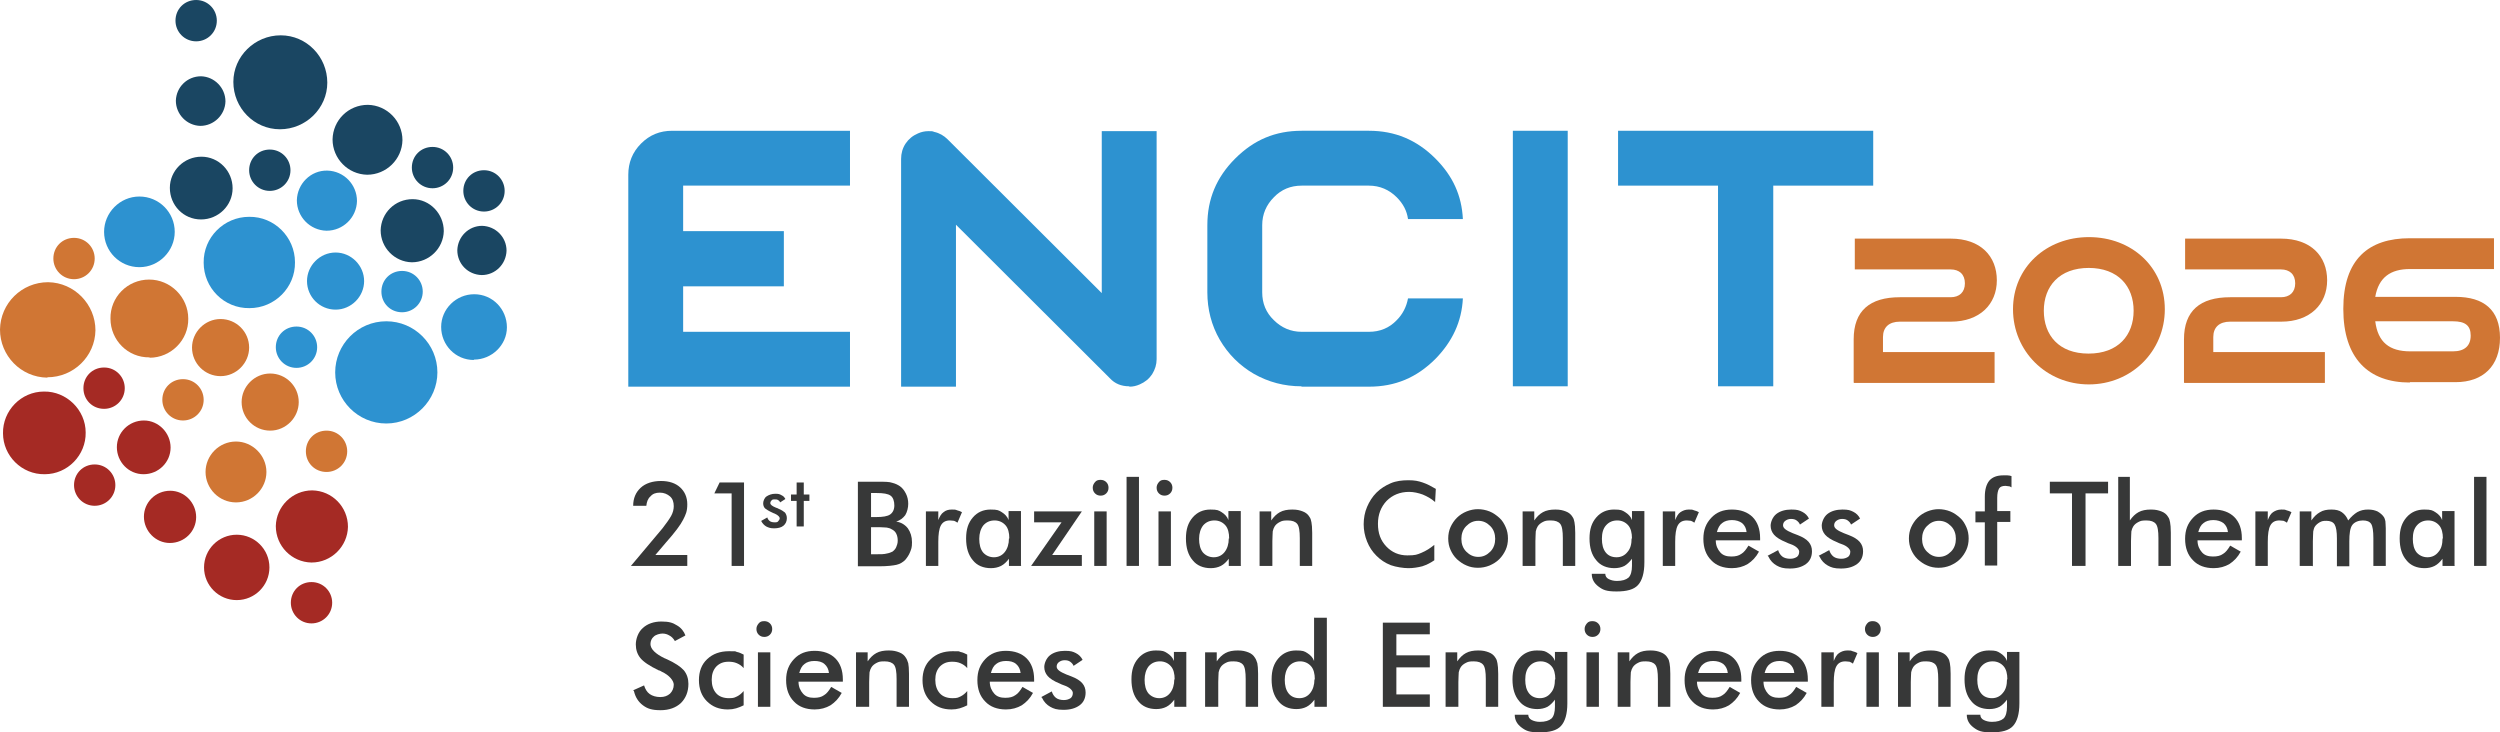 <?xml version="1.0" encoding="UTF-8" standalone="no"?>
<svg
   id="Camada_1"
   version="1.1"
   viewBox="0 0 665.3 194.9"
   sodipodi:docname="versão principal (1).svg"
   width="665.3"
   height="194.9"
   inkscape:version="1.2 (dc2aedaf03, 2022-05-15)"
   xmlns:inkscape="http://www.inkscape.org/namespaces/inkscape"
   xmlns:sodipodi="http://sodipodi.sourceforge.net/DTD/sodipodi-0.dtd"
   xmlns="http://www.w3.org/2000/svg"
   xmlns:svg="http://www.w3.org/2000/svg">
  <sodipodi:namedview
     id="namedview525"
     pagecolor="#ffffff"
     bordercolor="#000000"
     borderopacity="0.25"
     inkscape:showpageshadow="2"
     inkscape:pageopacity="0.0"
     inkscape:pagecheckerboard="0"
     inkscape:deskcolor="#d1d1d1"
     showgrid="false"
     inkscape:zoom="1.3925752"
     inkscape:cx="341.81278"
     inkscape:cy="-12.207599"
     inkscape:window-width="1920"
     inkscape:window-height="1009"
     inkscape:window-x="1912"
     inkscape:window-y="-8"
     inkscape:window-maximized="1"
     inkscape:current-layer="Camada_1" />
  <!-- Generator: Adobe Illustrator 29.3.1, SVG Export Plug-In . SVG Version: 2.1.0 Build 151)  -->
  <defs
     id="defs328">
    <style
       id="style326">
      .st0 {
        fill: #373838;
      }

      .st1 {
        fill: #d07634;
      }

      .st2 {
        fill: #2d92d0;
      }

      .st3 {
        fill: #a52a24;
      }

      .st4 {
        fill: #1a4662;
      }
    </style>
  </defs>
  <path
     class="st2"
     d="M 167.2,102.8 V 46.5 c 0,-3.2 1.1,-6 3.4,-8.3 2.3,-2.3 5,-3.4 8.3,-3.4 h 47.3 v 14.6 h -44.4 v 12.1 h 26.8 v 14.7 h -26.8 v 12.1 h 44.4 v 14.6 h -59 z"
     id="path330" />
  <path
     class="st2"
     d="m 300.5,102.8 c -2.1,0 -3.8,-0.7 -5.1,-2.1 l -41,-40.9 v 43.1 H 239.8 V 42.3 c 0,-1.5 0.4,-2.9 1.2,-4.1 0.8,-1.2 1.9,-2.1 3.3,-2.7 0.9,-0.4 1.8,-0.6 2.8,-0.6 1,0 1,0 1.5,0.2 1.4,0.3 2.6,1 3.6,2 l 41,40.9 V 34.9 h 14.6 v 60.7 c 0,1.4 -0.4,2.7 -1.2,4 -0.8,1.2 -1.9,2.1 -3.3,2.7 -0.9,0.4 -1.8,0.6 -2.7,0.6 z"
     id="path332" />
  <path
     class="st2"
     d="m 346.3,102.8 c -4.5,0 -8.7,-1.1 -12.6,-3.3 -3.8,-2.2 -6.9,-5.3 -9.1,-9.1 -2.2,-3.8 -3.3,-8.1 -3.3,-12.6 V 59.9 c 0,-6.9 2.4,-12.7 7.4,-17.7 5,-5 10.7,-7.4 17.7,-7.4 h 17.9 c 6.9,0 12.7,2.4 17.7,7.4 4.6,4.6 7,9.8 7.3,16.1 h -14.6 c -0.3,-2.2 -1.3,-4.1 -3,-5.8 -2,-2 -4.5,-3.1 -7.4,-3.1 h -17.9 c -2.9,0 -5.4,1 -7.4,3.1 -2,2 -3.1,4.5 -3.1,7.4 v 17.9 c 0,2.9 1,5.4 3.1,7.4 2,2 4.5,3.1 7.4,3.1 h 17.9 c 2.9,0 5.4,-1 7.4,-3.1 1.6,-1.6 2.6,-3.6 3,-5.8 h 14.6 c -0.3,6.2 -2.8,11.5 -7.3,16.1 -5,5 -10.7,7.4 -17.7,7.4 h -17.9 z"
     id="path334" />
  <rect
     class="st2"
     x="402.6"
     y="34.8"
     width="14.6"
     height="68"
     id="rect336" />
  <polygon
     class="st2"
     points="509.4,244.9 509.4,230.3 577.3,230.3 577.3,244.9 550.7,244.9 550.7,298.3 536,298.3 536,244.9 "
     id="polygon338"
     transform="translate(-78.8,-195.5)" />
  <g
     id="g348"
     transform="translate(-78.8,-195.5)">
    <path
       class="st1"
       d="m 572.1,297.3 v -11.5 c 0,-7.6 4.3,-11.2 12.3,-11.2 h 13.5 c 2.3,0 3.8,-1.3 3.8,-3.7 0,-2.4 -1.5,-3.7 -3.8,-3.7 H 572.4 V 259 h 25.5 c 8,0 12.3,4.7 12.3,11.1 0,6.4 -4.6,11 -12.2,11 h -13.6 c -2.9,0 -4.5,1.5 -4.5,4.1 v 4 h 29.7 v 8.2 h -37.4 z"
       id="path340" />
    <path
       class="st1"
       d="m 634.7,297.8 c -11.4,0 -20.2,-8.9 -20.2,-20 0,-11.1 8.8,-19.2 20.2,-19.2 11.4,0 20.2,8 20.2,19.2 0,11.2 -8.9,20 -20.2,20 z m 0,-31 c -7.9,0 -12,4.9 -12,11.4 0,6.5 4,11.4 11.9,11.4 7.9,0 12,-4.9 12,-11.4 0,-6.5 -4.1,-11.4 -12,-11.4 z"
       id="path342" />
    <path
       class="st1"
       d="m 660,297.3 v -11.5 c 0,-7.6 4.3,-11.2 12.3,-11.2 h 13.5 c 2.3,0 3.8,-1.3 3.8,-3.7 0,-2.4 -1.5,-3.7 -3.8,-3.7 H 660.3 V 259 h 25.5 c 8,0 12.3,4.7 12.3,11.1 0,6.4 -4.6,11 -12.2,11 h -13.6 c -2.9,0 -4.5,1.5 -4.5,4.1 v 4 h 29.7 v 8.2 h -37.4 z"
       id="path344" />
    <path
       class="st1"
       d="m 720.1,297.3 c -11,0 -17.7,-6.4 -17.7,-19.6 0,-13.2 6.7,-18.8 17.7,-18.8 h 22.4 v 8.2 h -22.4 c -5.1,0 -8.3,2.2 -9.2,7.4 h 21.4 c 7.4,0 11.8,3.4 11.8,10.9 0,7.5 -4.5,11.8 -11.8,11.8 H 720.1 Z M 710.9,281 c 0.7,5.6 3.8,8 9.3,8 h 11.4 c 3.1,0 4.7,-1.5 4.7,-4.2 0,-2.7 -1.5,-3.8 -4.7,-3.8 z"
       id="path346" />
  </g>
  <g
     id="g454"
     transform="translate(-78.8,-195.5)">
    <path
       class="st0"
       d="m 261.7,343.2 v 2.9 h -15 l 8.4,-10 c 1,-1.3 1.8,-2.4 2.3,-3.3 0.5,-0.9 0.7,-1.8 0.7,-2.6 0,-1.1 -0.3,-2 -1,-2.6 -0.7,-0.6 -1.6,-1 -2.7,-1 -1.1,0 -1.9,0.3 -2.5,1 -0.7,0.6 -1,1.5 -1.1,2.5 h -3.5 c 0,-2 0.7,-3.6 2,-4.8 1.3,-1.2 3.2,-1.8 5.4,-1.8 2.2,0 3.9,0.6 5.1,1.7 1.2,1.1 1.9,2.6 1.9,4.5 0,1.9 -0.4,2.7 -1.1,4.1 -0.7,1.4 -2.2,3.4 -4.6,6.1 l -2.8,3.3 z"
       id="path350" />
    <path
       class="st0"
       d="m 273.5,346.1 v -19.3 h -4.6 l 1.4,-2.9 h 6.5 v 22.2 z"
       id="path352" />
    <path
       class="st0"
       d="m 281.4,334.1 1.6,-0.9 c 0.1,0.4 0.3,0.7 0.7,1 0.3,0.2 0.7,0.3 1.2,0.3 0.5,0 0.8,0 1,-0.3 0.2,-0.2 0.4,-0.5 0.4,-0.8 0,-0.3 -0.4,-0.8 -1.3,-1.2 -0.3,-0.1 -0.5,-0.2 -0.7,-0.3 -0.9,-0.4 -1.5,-0.8 -1.9,-1.1 -0.4,-0.4 -0.5,-0.9 -0.5,-1.4 0,-0.5 0.3,-1.4 0.9,-1.8 0.6,-0.4 1.4,-0.7 2.3,-0.7 0.9,0 1.2,0.1 1.7,0.4 0.5,0.2 0.8,0.6 1,1 l -1.4,0.9 c -0.1,-0.3 -0.3,-0.5 -0.5,-0.6 -0.3,-0.2 -0.5,-0.2 -0.9,-0.2 -0.4,0 -0.7,0 -0.9,0.3 -0.2,0.2 -0.3,0.4 -0.3,0.7 0,0.4 0.5,0.8 1.5,1.2 0.3,0.1 0.6,0.2 0.7,0.3 0.8,0.3 1.3,0.7 1.7,1 0.3,0.4 0.5,0.9 0.5,1.5 0,0.8 -0.3,1.5 -0.9,2 -0.6,0.5 -1.5,0.7 -2.5,0.7 -1,0 -1.5,-0.2 -2.1,-0.5 -0.5,-0.3 -1,-0.8 -1.3,-1.4 z"
       id="path354" />
    <path
       class="st0"
       d="m 290.8,335.6 v -6.8 h -1.5 v -1.7 h 1.5 v -3.2 h 1.9 v 3.2 h 1.5 v 1.7 h -1.5 v 6.8 z"
       id="path356" />
    <path
       class="st0"
       d="m 307.1,346.1 v -22.4 h 5.6 c 1.6,0 2.8,0 3.6,0.3 0.8,0.2 1.4,0.5 2,0.9 0.7,0.5 1.2,1.2 1.6,2 0.4,0.8 0.6,1.7 0.6,2.7 0,1 -0.3,2.2 -0.8,3 -0.6,0.8 -1.4,1.4 -2.4,1.7 1.3,0.2 2.3,0.8 3.1,1.8 0.7,1 1.1,2.2 1.1,3.7 0,1.5 -0.2,1.8 -0.5,2.6 -0.3,0.8 -0.8,1.5 -1.3,2.1 -0.6,0.6 -1.4,1.1 -2.3,1.3 -0.9,0.2 -2.4,0.4 -4.6,0.4 h -5.7 z m 3.5,-13 h 1.4 c 1.7,0 3,-0.2 3.7,-0.7 0.7,-0.5 1.1,-1.3 1.1,-2.4 0,-1.1 -0.3,-2.1 -1,-2.6 -0.7,-0.5 -1.9,-0.7 -3.8,-0.7 h -1.4 z m 0,9.9 h 1.3 c 1.3,0 2.2,0 2.9,-0.2 0.6,-0.1 1.1,-0.3 1.5,-0.5 0.4,-0.3 0.8,-0.7 1,-1.2 0.2,-0.5 0.4,-1 0.4,-1.7 0,-0.7 -0.1,-1.3 -0.4,-1.9 -0.3,-0.6 -0.7,-0.9 -1.3,-1.2 -0.3,-0.2 -0.7,-0.3 -1.2,-0.4 -0.4,0 -1,-0.1 -1.8,-0.1 h -2.4 v 7.1 z"
       id="path358" />
    <path
       class="st0"
       d="m 328.5,333.9 c 0.4,-1 0.8,-1.7 1.4,-2.1 0.6,-0.5 1.3,-0.7 2.2,-0.7 0.9,0 0.9,0 1.4,0.2 0.5,0.1 0.9,0.3 1.3,0.5 l -1.2,2.8 c -0.3,-0.2 -0.6,-0.4 -0.9,-0.5 -0.3,0 -0.7,-0.1 -1.1,-0.1 -1.1,0 -1.9,0.4 -2.4,1.3 -0.5,0.9 -0.7,2.4 -0.7,4.4 v 6.4 h -3.3 v -14.5 h 3.3 z"
       id="path360" />
    <path
       class="st0"
       d="m 350.6,346.1 h -3.3 v -1.9 c -0.6,0.8 -1.3,1.5 -2.1,1.9 -0.8,0.4 -1.7,0.6 -2.7,0.6 -2,0 -3.7,-0.7 -4.8,-2.1 -1.2,-1.4 -1.8,-3.3 -1.8,-5.8 0,-2.5 0.6,-4.2 1.8,-5.6 1.2,-1.4 2.8,-2.1 4.7,-2.1 1.9,0 2.2,0.2 3,0.7 0.8,0.5 1.5,1.2 1.8,2.1 v -2.4 h 3.3 V 346 Z m -3.2,-7.3 c 0,-1.5 -0.3,-2.7 -1,-3.5 -0.7,-0.8 -1.7,-1.3 -2.9,-1.3 -1.2,0 -2.2,0.4 -3,1.3 -0.7,0.9 -1.1,2.1 -1.1,3.6 0,1.5 0.3,2.7 1,3.6 0.7,0.8 1.7,1.3 2.9,1.3 1.2,0 2.2,-0.5 2.9,-1.4 0.7,-0.9 1.1,-2.1 1.1,-3.6 z"
       id="path362" />
    <path
       class="st0"
       d="m 366.7,346.1 h -13.5 l 8.1,-11.6 H 354 v -2.9 h 12.7 l -7.9,11.6 h 7.9 z"
       id="path364" />
    <path
       class="st0"
       d="m 369.6,325.3 c 0,-0.6 0.2,-1 0.6,-1.5 0.4,-0.5 0.9,-0.6 1.5,-0.6 0.6,0 1.1,0.2 1.5,0.6 0.4,0.4 0.6,0.9 0.6,1.5 0,0.6 -0.2,1.1 -0.6,1.5 -0.4,0.4 -0.9,0.6 -1.5,0.6 -0.6,0 -1.1,-0.2 -1.5,-0.6 -0.4,-0.4 -0.6,-0.9 -0.6,-1.5 z m 0.4,20.8 v -14.5 h 3.3 v 14.5 z"
       id="path366" />
    <path
       class="st0"
       d="m 378.6,346.1 v -23.7 h 3.3 v 23.7 z"
       id="path368" />
    <path
       class="st0"
       d="m 386.6,325.3 c 0,-0.6 0.2,-1 0.6,-1.5 0.4,-0.5 0.9,-0.6 1.5,-0.6 0.6,0 1.1,0.2 1.5,0.6 0.4,0.4 0.6,0.9 0.6,1.5 0,0.6 -0.2,1.1 -0.6,1.5 -0.4,0.4 -0.9,0.6 -1.5,0.6 -0.6,0 -1.1,-0.2 -1.5,-0.6 -0.4,-0.4 -0.6,-0.9 -0.6,-1.5 z m 0.5,20.8 v -14.5 h 3.3 v 14.5 z"
       id="path370" />
    <path
       class="st0"
       d="m 409.1,346.1 h -3.3 v -1.9 c -0.6,0.8 -1.3,1.5 -2.1,1.9 -0.8,0.4 -1.7,0.6 -2.7,0.6 -2,0 -3.7,-0.7 -4.8,-2.1 -1.2,-1.4 -1.8,-3.3 -1.8,-5.8 0,-2.5 0.6,-4.2 1.8,-5.6 1.2,-1.4 2.8,-2.1 4.7,-2.1 1.9,0 2.2,0.2 3,0.7 0.8,0.5 1.5,1.2 1.8,2.1 v -2.4 H 409 V 346 Z m -3.2,-7.3 c 0,-1.5 -0.3,-2.7 -1,-3.5 -0.7,-0.8 -1.7,-1.3 -2.9,-1.3 -1.2,0 -2.2,0.4 -3,1.3 -0.7,0.9 -1.1,2.1 -1.1,3.6 0,1.5 0.3,2.7 1,3.6 0.7,0.8 1.7,1.3 2.9,1.3 1.2,0 2.2,-0.5 2.9,-1.4 0.7,-0.9 1.1,-2.1 1.1,-3.6 z"
       id="path372" />
    <path
       class="st0"
       d="m 414,346.1 v -14.5 h 3.1 v 2.4 c 0.7,-1 1.4,-1.7 2.3,-2.2 0.9,-0.5 2,-0.7 3.3,-0.7 1.3,0 2,0.2 2.8,0.5 0.8,0.3 1.4,0.8 1.8,1.5 0.3,0.4 0.4,0.9 0.5,1.4 0.1,0.5 0.2,1.5 0.2,2.8 v 8.8 h -3.3 v -7.4 c 0,-1.9 -0.2,-3.2 -0.7,-3.8 -0.5,-0.6 -1.3,-0.9 -2.5,-0.9 -1.2,0 -1.5,0.1 -2.1,0.4 -0.6,0.3 -1.1,0.7 -1.4,1.2 -0.2,0.3 -0.4,0.8 -0.5,1.3 0,0.5 -0.1,1.4 -0.1,2.6 v 6.6 h -3.3 z"
       id="path374" />
    <path
       class="st0"
       d="m 460.7,329.1 c -1,-0.9 -2.1,-1.5 -3.3,-2 -1.1,-0.4 -2.4,-0.7 -3.6,-0.7 -2.4,0 -4.4,0.8 -6,2.4 -1.5,1.6 -2.3,3.6 -2.3,6.1 0,2.5 0.7,4.4 2.2,6 1.5,1.6 3.4,2.4 5.6,2.4 2.2,0 2.6,-0.2 3.8,-0.7 1.2,-0.5 2.3,-1.2 3.4,-2.1 v 4.1 c -1,0.7 -2,1.2 -3.2,1.6 -1.2,0.3 -2.4,0.5 -3.7,0.5 -1.3,0 -3.3,-0.3 -4.7,-0.8 -1.5,-0.6 -2.7,-1.4 -3.8,-2.5 -1.1,-1.1 -1.9,-2.3 -2.5,-3.8 -0.6,-1.5 -0.9,-3 -0.9,-4.6 0,-1.6 0.3,-3.2 0.9,-4.6 0.6,-1.4 1.4,-2.7 2.5,-3.8 1.1,-1.1 2.4,-1.9 3.8,-2.5 1.4,-0.6 3,-0.8 4.7,-0.8 1.7,0 2.6,0.2 3.8,0.6 1.2,0.4 2.3,1 3.5,1.7 l -0.2,3.7 z"
       id="path376" />
    <path
       class="st0"
       d="m 464.2,338.8 c 0,-1.1 0.2,-2.1 0.6,-3 0.4,-0.9 1,-1.8 1.7,-2.5 0.7,-0.7 1.6,-1.3 2.6,-1.7 1,-0.4 2,-0.6 3,-0.6 1,0 2.1,0.2 3.1,0.6 1,0.4 1.8,1 2.6,1.7 0.8,0.7 1.3,1.6 1.7,2.5 0.4,0.9 0.6,1.9 0.6,3 0,1.1 -0.2,2.1 -0.6,3 -0.4,0.9 -1,1.8 -1.7,2.5 -0.8,0.8 -1.7,1.3 -2.6,1.7 -1,0.4 -2,0.6 -3.1,0.6 -1.1,0 -2.1,-0.2 -3,-0.6 -1,-0.4 -1.8,-1 -2.6,-1.7 -0.8,-0.8 -1.3,-1.6 -1.7,-2.5 -0.4,-0.9 -0.6,-1.9 -0.6,-3 z m 12.5,0.1 c 0,-1.3 -0.4,-2.5 -1.3,-3.4 -0.9,-0.9 -1.9,-1.4 -3.2,-1.4 -1.3,0 -2.3,0.5 -3.2,1.4 -0.9,0.9 -1.3,2.1 -1.3,3.4 0,1.3 0.4,2.5 1.3,3.4 0.9,0.9 1.9,1.4 3.2,1.4 1.3,0 2.3,-0.5 3.2,-1.4 0.9,-0.9 1.3,-2.1 1.3,-3.4 z"
       id="path378" />
    <path
       class="st0"
       d="m 484,346.1 v -14.5 h 3.1 v 2.4 c 0.7,-1 1.4,-1.7 2.3,-2.2 0.9,-0.5 2,-0.7 3.3,-0.7 1.3,0 2,0.2 2.8,0.5 0.8,0.3 1.4,0.8 1.8,1.5 0.3,0.4 0.4,0.9 0.5,1.4 0.1,0.5 0.2,1.5 0.2,2.8 v 8.8 h -3.3 v -7.4 c 0,-1.9 -0.2,-3.2 -0.7,-3.8 -0.5,-0.6 -1.3,-0.9 -2.5,-0.9 -1.2,0 -1.5,0.1 -2.1,0.4 -0.6,0.3 -1.1,0.7 -1.4,1.2 -0.2,0.3 -0.4,0.8 -0.5,1.3 0,0.5 -0.1,1.4 -0.1,2.6 v 6.6 h -3.3 z"
       id="path380" />
    <path
       class="st0"
       d="m 516.4,345.2 c 0,2.8 -0.6,4.8 -1.7,6 -1.1,1.2 -3,1.7 -5.7,1.7 -2.7,0 -3.6,-0.4 -4.8,-1.3 -1.2,-0.9 -1.8,-2 -1.8,-3.4 h 3.6 c 0,0.6 0.3,1.1 0.9,1.4 0.6,0.3 1.3,0.5 2.2,0.5 1.4,0 2.4,-0.3 3.1,-0.9 0.6,-0.6 0.9,-1.7 0.9,-3.1 v -1.9 c -0.6,0.8 -1.3,1.5 -2,1.9 -0.8,0.4 -1.7,0.6 -2.7,0.6 -2,0 -3.7,-0.7 -4.8,-2.1 -1.2,-1.4 -1.8,-3.3 -1.8,-5.8 0,-2.5 0.6,-4.2 1.8,-5.6 1.2,-1.4 2.8,-2.1 4.7,-2.1 1.9,0 2.2,0.2 3,0.7 0.8,0.5 1.5,1.2 1.8,2.1 v -2.4 h 3.3 v 13.6 z m -3.3,-6.4 c 0,-1.5 -0.3,-2.7 -1,-3.5 -0.7,-0.8 -1.7,-1.3 -2.9,-1.3 -1.2,0 -2.2,0.4 -3,1.3 -0.8,0.9 -1.1,2.1 -1.1,3.6 0,1.5 0.3,2.7 1,3.6 0.7,0.9 1.7,1.3 2.9,1.3 1.2,0 2.2,-0.5 2.9,-1.4 0.8,-0.9 1.1,-2.1 1.1,-3.6 z"
       id="path382" />
    <path
       class="st0"
       d="m 524.6,333.9 c 0.4,-1 0.8,-1.7 1.4,-2.1 0.6,-0.4 1.3,-0.7 2.2,-0.7 0.9,0 0.9,0 1.4,0.2 0.5,0.1 0.9,0.3 1.3,0.5 l -1.2,2.8 c -0.3,-0.2 -0.6,-0.4 -0.9,-0.5 -0.3,0 -0.7,-0.1 -1.1,-0.1 -1.1,0 -1.9,0.4 -2.4,1.3 -0.5,0.9 -0.7,2.4 -0.7,4.4 v 6.4 h -3.3 v -14.5 h 3.3 z"
       id="path384" />
    <path
       class="st0"
       d="m 547,339.3 h -11.6 c 0,1.4 0.5,2.4 1.2,3.2 0.7,0.8 1.7,1.1 2.9,1.1 1.2,0 2,-0.2 2.7,-0.7 0.7,-0.4 1.3,-1.2 1.9,-2.2 l 2.8,1.6 c -0.8,1.5 -1.8,2.5 -3,3.3 -1.2,0.7 -2.6,1.1 -4.2,1.1 -2.3,0 -4.2,-0.7 -5.5,-2.1 -1.4,-1.4 -2.1,-3.3 -2.1,-5.7 0,-2.4 0.7,-4.1 2.1,-5.6 1.4,-1.5 3.2,-2.2 5.5,-2.2 2.3,0 4.2,0.7 5.5,2 1.3,1.3 2,3.2 2,5.6 v 0.6 z m -3.4,-2.2 c -0.1,-1 -0.5,-1.8 -1.2,-2.4 -0.7,-0.5 -1.6,-0.8 -2.7,-0.8 -1.1,0 -2,0.3 -2.6,0.8 -0.7,0.5 -1.1,1.3 -1.4,2.4 z"
       id="path386" />
    <path
       class="st0"
       d="m 549.2,343.4 2.8,-1.5 c 0.2,0.7 0.6,1.3 1.1,1.7 0.5,0.4 1.3,0.6 2.1,0.6 0.8,0 1.3,-0.2 1.8,-0.5 0.4,-0.3 0.6,-0.8 0.6,-1.4 0,-0.6 -0.8,-1.5 -2.3,-2 -0.5,-0.2 -0.9,-0.3 -1.2,-0.5 -1.5,-0.6 -2.6,-1.3 -3.2,-2 -0.6,-0.7 -0.9,-1.5 -0.9,-2.4 0,-0.9 0.5,-2.3 1.5,-3.1 1,-0.8 2.4,-1.2 4,-1.2 1.6,0 2.1,0.2 2.9,0.6 0.8,0.4 1.4,1 1.8,1.8 l -2.4,1.6 c -0.2,-0.5 -0.5,-0.8 -0.9,-1.1 -0.4,-0.3 -0.9,-0.4 -1.5,-0.4 -0.6,0 -1.1,0.2 -1.5,0.5 -0.4,0.3 -0.6,0.7 -0.6,1.2 0,0.8 0.9,1.4 2.6,2.1 0.5,0.2 1,0.4 1.3,0.5 1.3,0.5 2.3,1.1 2.9,1.8 0.6,0.7 0.9,1.5 0.9,2.5 0,1.4 -0.5,2.6 -1.6,3.4 -1.1,0.8 -2.5,1.2 -4.3,1.2 -1.8,0 -2.6,-0.3 -3.5,-0.8 -0.9,-0.5 -1.7,-1.3 -2.2,-2.4 z"
       id="path388" />
    <path
       class="st0"
       d="m 562.8,343.4 2.8,-1.5 c 0.2,0.7 0.6,1.3 1.1,1.7 0.5,0.4 1.3,0.6 2.1,0.6 0.8,0 1.3,-0.2 1.8,-0.5 0.4,-0.3 0.6,-0.8 0.6,-1.4 0,-0.6 -0.8,-1.5 -2.3,-2 -0.5,-0.2 -0.9,-0.3 -1.2,-0.5 -1.5,-0.6 -2.6,-1.3 -3.2,-2 -0.6,-0.7 -0.9,-1.5 -0.9,-2.4 0,-0.9 0.5,-2.3 1.5,-3.1 1,-0.8 2.4,-1.2 4,-1.2 1.6,0 2.1,0.2 2.9,0.6 0.8,0.4 1.4,1 1.8,1.8 l -2.4,1.6 c -0.2,-0.5 -0.5,-0.8 -0.9,-1.1 -0.4,-0.3 -0.9,-0.4 -1.5,-0.4 -0.6,0 -1.1,0.2 -1.5,0.5 -0.4,0.3 -0.6,0.7 -0.6,1.2 0,0.8 0.9,1.4 2.6,2.1 0.5,0.2 1,0.4 1.3,0.5 1.3,0.5 2.3,1.1 2.9,1.8 0.6,0.7 0.9,1.5 0.9,2.5 0,1.4 -0.5,2.6 -1.6,3.4 -1.1,0.8 -2.5,1.2 -4.3,1.2 -1.8,0 -2.6,-0.3 -3.5,-0.8 -0.9,-0.5 -1.7,-1.3 -2.2,-2.4 z"
       id="path390" />
    <path
       class="st0"
       d="m 586.8,338.8 c 0,-1.1 0.2,-2.1 0.6,-3 0.4,-0.9 1,-1.8 1.7,-2.5 0.7,-0.7 1.6,-1.3 2.6,-1.7 1,-0.4 2,-0.6 3,-0.6 1,0 2.1,0.2 3.1,0.6 1,0.4 1.8,1 2.6,1.7 0.8,0.7 1.3,1.6 1.7,2.5 0.4,0.9 0.6,1.9 0.6,3 0,1.1 -0.2,2.1 -0.6,3 -0.4,0.9 -1,1.8 -1.7,2.5 -0.8,0.8 -1.7,1.3 -2.6,1.7 -1,0.4 -2,0.6 -3.1,0.6 -1.1,0 -2.1,-0.2 -3,-0.6 -1,-0.4 -1.8,-1 -2.6,-1.7 -0.8,-0.8 -1.3,-1.6 -1.7,-2.5 -0.4,-0.9 -0.6,-1.9 -0.6,-3 z m 12.5,0.1 c 0,-1.3 -0.4,-2.5 -1.3,-3.4 -0.9,-0.9 -1.9,-1.4 -3.2,-1.4 -1.3,0 -2.3,0.5 -3.2,1.4 -0.9,0.9 -1.3,2.1 -1.3,3.4 0,1.3 0.4,2.5 1.3,3.4 0.9,0.9 1.9,1.4 3.2,1.4 1.3,0 2.3,-0.5 3.2,-1.4 0.9,-0.9 1.3,-2.1 1.3,-3.4 z"
       id="path392" />
    <path
       class="st0"
       d="m 607,346.1 v -11.6 h -2.5 v -2.9 h 2.5 v -3.9 c 0,-1.9 0.4,-3.3 1.2,-4.3 0.8,-0.9 2,-1.4 3.7,-1.4 1.7,0 0.7,0 1.1,0 0.4,0 0.8,0.1 1.1,0.2 v 3 c -0.3,-0.2 -0.5,-0.3 -0.8,-0.3 -0.3,0 -0.5,-0.1 -0.8,-0.1 -0.8,0 -1.4,0.2 -1.7,0.7 -0.3,0.5 -0.5,1.3 -0.5,2.5 v 3.5 h 3.5 v 2.9 h -3.5 V 346 H 607 Z"
       id="path394" />
    <path
       class="st0"
       d="m 633.8,326.8 v 19.3 h -3.6 v -19.3 h -5.9 v -3.1 h 15.5 v 3.1 h -5.9 z"
       id="path396" />
    <path
       class="st0"
       d="m 642.5,346.1 v -23.7 h 3.1 V 334 c 0.7,-1 1.4,-1.7 2.3,-2.2 0.9,-0.5 2,-0.7 3.3,-0.7 1.3,0 2,0.2 2.8,0.5 0.8,0.3 1.4,0.8 1.8,1.5 0.3,0.4 0.4,0.9 0.5,1.4 0.1,0.5 0.2,1.5 0.2,2.8 v 8.8 h -3.3 v -7.4 c 0,-1.9 -0.2,-3.2 -0.7,-3.8 -0.5,-0.6 -1.3,-0.9 -2.5,-0.9 -1.2,0 -1.5,0.1 -2.1,0.4 -0.6,0.3 -1.1,0.7 -1.4,1.2 -0.2,0.3 -0.4,0.8 -0.5,1.3 0,0.5 -0.1,1.4 -0.1,2.6 v 6.6 h -3.3 z"
       id="path398" />
    <path
       class="st0"
       d="m 675.2,339.3 h -11.6 c 0,1.4 0.5,2.4 1.2,3.2 0.7,0.8 1.7,1.1 2.9,1.1 1.2,0 2,-0.2 2.7,-0.7 0.7,-0.4 1.3,-1.2 1.9,-2.2 l 2.8,1.6 c -0.8,1.5 -1.8,2.5 -3,3.3 -1.2,0.7 -2.6,1.1 -4.2,1.1 -2.3,0 -4.2,-0.7 -5.5,-2.1 -1.4,-1.4 -2.1,-3.3 -2.1,-5.7 0,-2.4 0.7,-4.1 2.1,-5.6 1.4,-1.5 3.2,-2.2 5.5,-2.2 2.3,0 4.2,0.7 5.5,2 1.3,1.3 2,3.2 2,5.6 v 0.6 z m -3.5,-2.2 c -0.1,-1 -0.5,-1.8 -1.2,-2.4 -0.7,-0.5 -1.6,-0.8 -2.7,-0.8 -1.1,0 -2,0.3 -2.6,0.8 -0.7,0.5 -1.1,1.3 -1.4,2.4 z"
       id="path400" />
    <path
       class="st0"
       d="m 682.3,333.9 c 0.4,-1 0.8,-1.7 1.4,-2.1 0.6,-0.4 1.3,-0.7 2.2,-0.7 0.9,0 0.9,0 1.4,0.2 0.5,0.1 0.9,0.3 1.3,0.5 l -1.2,2.8 c -0.3,-0.2 -0.6,-0.4 -0.9,-0.5 -0.3,0 -0.7,-0.1 -1.1,-0.1 -1.1,0 -1.9,0.4 -2.4,1.3 -0.5,0.9 -0.7,2.4 -0.7,4.4 v 6.4 H 679 v -14.5 h 3.3 z"
       id="path402" />
    <path
       class="st0"
       d="m 694.1,346.1 h -3.3 v -14.5 h 3.1 v 2.4 c 0.7,-1 1.4,-1.7 2.3,-2.2 0.8,-0.5 1.8,-0.7 3,-0.7 1.2,0 2.1,0.2 2.8,0.7 0.7,0.5 1.3,1.2 1.7,2.2 0.8,-1 1.6,-1.7 2.4,-2.2 0.9,-0.5 1.8,-0.7 2.9,-0.7 1.1,0 1.8,0.2 2.5,0.5 0.7,0.4 1.3,0.9 1.7,1.5 0.2,0.3 0.3,0.7 0.4,1.1 0,0.4 0.1,1.1 0.1,1.9 v 10 h -3.3 v -7.4 c 0,-1.9 -0.2,-3.2 -0.6,-3.8 -0.4,-0.6 -1.1,-0.9 -2.2,-0.9 -1.1,0 -2.2,0.4 -2.8,1.2 -0.6,0.8 -0.8,2.3 -0.8,4.4 v 6.6 h -3.3 v -7.4 c 0,-1.8 -0.2,-3 -0.6,-3.7 -0.4,-0.7 -1.2,-1 -2.2,-1 -1,0 -1.2,0.1 -1.8,0.4 -0.5,0.3 -1,0.7 -1.3,1.2 -0.2,0.3 -0.3,0.8 -0.4,1.2 0,0.5 -0.1,1.4 -0.1,2.7 v 6.6 z"
       id="path404" />
    <path
       class="st0"
       d="m 732.1,346.1 h -3.3 v -1.9 c -0.6,0.8 -1.3,1.5 -2.1,1.9 -0.8,0.4 -1.7,0.6 -2.7,0.6 -2,0 -3.7,-0.7 -4.8,-2.1 -1.2,-1.4 -1.8,-3.3 -1.8,-5.8 0,-2.5 0.6,-4.2 1.8,-5.6 1.2,-1.4 2.8,-2.1 4.7,-2.1 1.9,0 2.2,0.2 3,0.7 0.8,0.5 1.5,1.2 1.8,2.1 v -2.4 H 732 V 346 Z m -3.2,-7.3 c 0,-1.5 -0.3,-2.7 -1,-3.5 -0.7,-0.8 -1.7,-1.3 -2.9,-1.3 -1.2,0 -2.2,0.4 -3,1.3 -0.8,0.9 -1.1,2.1 -1.1,3.6 0,1.5 0.3,2.7 1,3.6 0.7,0.8 1.7,1.3 2.9,1.3 1.2,0 2.2,-0.5 2.9,-1.4 0.8,-0.9 1.1,-2.1 1.1,-3.6 z"
       id="path406" />
    <path
       class="st0"
       d="m 737.2,346.1 v -23.7 h 3.3 v 23.7 z"
       id="path408" />
    <path
       class="st0"
       d="m 247.3,379.2 2.9,-1.3 c 0.3,1 0.8,1.8 1.5,2.3 0.7,0.5 1.7,0.8 2.8,0.8 1.1,0 1.9,-0.3 2.6,-0.9 0.6,-0.6 1,-1.4 1,-2.4 0,-1 -1.1,-2.5 -3.3,-3.5 -0.3,-0.2 -0.5,-0.3 -0.7,-0.3 -2.5,-1.2 -4.1,-2.3 -4.9,-3.3 -0.8,-1 -1.2,-2.2 -1.2,-3.6 0,-1.4 0.6,-3.3 1.9,-4.4 1.2,-1.1 2.9,-1.7 4.9,-1.7 2,0 3,0.3 4.1,1 1.1,0.6 1.9,1.6 2.3,2.7 l -2.8,1.5 c -0.4,-0.7 -0.9,-1.2 -1.5,-1.5 -0.5,-0.3 -1.1,-0.5 -1.8,-0.5 -0.7,0 -1.8,0.3 -2.3,0.8 -0.6,0.5 -0.9,1.2 -0.9,2 0,1.3 1.3,2.6 3.8,3.8 0.2,0 0.3,0.2 0.5,0.2 2.2,1 3.7,2 4.6,3 0.8,1 1.2,2.2 1.2,3.6 0,2.1 -0.7,3.8 -2,5.1 -1.3,1.2 -3.1,1.9 -5.4,1.9 -2.3,0 -3.5,-0.4 -4.7,-1.3 -1.2,-0.9 -2,-2.1 -2.4,-3.8 z"
       id="path410" />
    <path
       class="st0"
       d="m 276.7,373.3 c -0.5,-0.6 -1.1,-1 -1.8,-1.3 -0.7,-0.3 -1.4,-0.4 -2.2,-0.4 -1.4,0 -2.4,0.4 -3.3,1.3 -0.8,0.9 -1.2,2 -1.2,3.5 0,1.5 0.4,2.7 1.2,3.6 0.8,0.9 2,1.3 3.4,1.3 1.4,0 1.5,-0.2 2.2,-0.5 0.6,-0.3 1.2,-0.8 1.7,-1.4 v 3.8 c -0.6,0.3 -1.3,0.6 -2,0.8 -0.7,0.2 -1.4,0.3 -2.2,0.3 -2.3,0 -4.1,-0.7 -5.6,-2.2 -1.4,-1.4 -2.1,-3.3 -2.1,-5.6 0,-2.3 0.7,-4.2 2.2,-5.6 1.5,-1.4 3.4,-2.1 5.8,-2.1 2.4,0 1.4,0 2.1,0.2 0.6,0.1 1.2,0.4 1.8,0.7 v 3.7 z"
       id="path412" />
    <path
       class="st0"
       d="m 280.1,362.9 c 0,-0.6 0.2,-1 0.6,-1.5 0.4,-0.5 0.9,-0.6 1.5,-0.6 0.6,0 1.1,0.2 1.5,0.6 0.4,0.4 0.6,0.9 0.6,1.5 0,0.6 -0.2,1.1 -0.6,1.5 -0.4,0.4 -0.9,0.6 -1.5,0.6 -0.6,0 -1.1,-0.2 -1.5,-0.6 -0.4,-0.4 -0.6,-0.9 -0.6,-1.5 z m 0.4,20.7 v -14.5 h 3.3 v 14.5 z"
       id="path414" />
    <path
       class="st0"
       d="m 302.9,376.9 h -11.6 c 0,1.4 0.5,2.4 1.2,3.2 0.7,0.8 1.7,1.1 2.9,1.1 1.2,0 2,-0.2 2.7,-0.7 0.7,-0.4 1.3,-1.2 1.9,-2.2 l 2.8,1.6 c -0.8,1.5 -1.8,2.5 -3,3.3 -1.2,0.7 -2.6,1.1 -4.2,1.1 -2.3,0 -4.2,-0.7 -5.5,-2.1 -1.4,-1.4 -2.1,-3.3 -2.1,-5.7 0,-2.4 0.7,-4.1 2.1,-5.6 1.4,-1.5 3.2,-2.2 5.5,-2.2 2.3,0 4.2,0.7 5.5,2 1.3,1.3 2,3.2 2,5.6 v 0.6 z m -3.5,-2.3 c -0.1,-1 -0.5,-1.8 -1.2,-2.4 -0.7,-0.6 -1.6,-0.8 -2.7,-0.8 -1.1,0 -2,0.3 -2.6,0.8 -0.7,0.5 -1.1,1.3 -1.4,2.4 z"
       id="path416" />
    <path
       class="st0"
       d="m 306.6,383.6 v -14.5 h 3.1 v 2.4 c 0.7,-1 1.4,-1.7 2.3,-2.2 0.9,-0.5 2,-0.7 3.3,-0.7 1.3,0 2,0.2 2.8,0.5 0.8,0.3 1.4,0.8 1.8,1.5 0.3,0.4 0.4,0.9 0.6,1.4 0.1,0.5 0.2,1.5 0.2,2.8 v 8.8 h -3.3 v -7.4 c 0,-1.9 -0.2,-3.2 -0.7,-3.8 -0.5,-0.6 -1.3,-0.9 -2.5,-0.9 -1.2,0 -1.5,0.1 -2.1,0.4 -0.6,0.3 -1.1,0.7 -1.4,1.2 -0.2,0.3 -0.4,0.8 -0.5,1.3 0,0.5 -0.1,1.4 -0.1,2.6 v 6.6 h -3.3 z"
       id="path418" />
    <path
       class="st0"
       d="m 336.2,373.3 c -0.5,-0.6 -1.1,-1 -1.8,-1.3 -0.7,-0.3 -1.4,-0.4 -2.2,-0.4 -1.4,0 -2.4,0.4 -3.3,1.3 -0.8,0.9 -1.2,2 -1.2,3.5 0,1.5 0.4,2.7 1.2,3.6 0.8,0.9 2,1.3 3.4,1.3 1.4,0 1.5,-0.2 2.2,-0.5 0.6,-0.3 1.2,-0.8 1.7,-1.4 v 3.8 c -0.6,0.3 -1.3,0.6 -2,0.8 -0.7,0.2 -1.4,0.3 -2.2,0.3 -2.3,0 -4.1,-0.7 -5.6,-2.2 -1.4,-1.4 -2.1,-3.3 -2.1,-5.6 0,-2.3 0.7,-4.2 2.2,-5.6 1.5,-1.4 3.4,-2.1 5.8,-2.1 2.4,0 1.4,0 2.1,0.2 0.6,0.1 1.2,0.4 1.8,0.7 v 3.7 z"
       id="path420" />
    <path
       class="st0"
       d="m 353.8,376.9 h -11.6 c 0,1.4 0.5,2.4 1.2,3.2 0.7,0.8 1.7,1.1 2.9,1.1 1.2,0 2,-0.2 2.7,-0.7 0.7,-0.4 1.3,-1.2 1.9,-2.2 l 2.8,1.6 c -0.8,1.5 -1.8,2.5 -3,3.3 -1.2,0.7 -2.6,1.1 -4.2,1.1 -2.3,0 -4.2,-0.7 -5.5,-2.1 -1.4,-1.4 -2.1,-3.3 -2.1,-5.7 0,-2.4 0.7,-4.1 2.1,-5.6 1.4,-1.5 3.2,-2.2 5.5,-2.2 2.3,0 4.2,0.7 5.5,2 1.3,1.3 2,3.2 2,5.6 v 0.6 z m -3.4,-2.3 c -0.1,-1 -0.5,-1.8 -1.2,-2.4 -0.7,-0.6 -1.6,-0.8 -2.7,-0.8 -1.1,0 -2,0.3 -2.6,0.8 -0.7,0.5 -1.1,1.3 -1.4,2.4 z"
       id="path422" />
    <path
       class="st0"
       d="m 355.9,381 2.8,-1.5 c 0.2,0.7 0.6,1.3 1.1,1.7 0.5,0.4 1.3,0.6 2.1,0.6 0.8,0 1.3,-0.2 1.8,-0.5 0.4,-0.3 0.6,-0.8 0.6,-1.4 0,-0.6 -0.8,-1.5 -2.3,-2 -0.5,-0.2 -0.9,-0.3 -1.2,-0.5 -1.5,-0.6 -2.6,-1.3 -3.2,-2 -0.6,-0.7 -0.9,-1.5 -0.9,-2.4 0,-0.9 0.5,-2.3 1.5,-3.1 1,-0.8 2.4,-1.2 4,-1.2 1.6,0 2.1,0.2 2.9,0.6 0.8,0.4 1.4,1 1.8,1.8 l -2.4,1.6 c -0.2,-0.5 -0.5,-0.8 -0.9,-1.1 -0.4,-0.3 -0.9,-0.4 -1.5,-0.4 -0.6,0 -1.1,0.2 -1.5,0.5 -0.4,0.3 -0.6,0.7 -0.6,1.2 0,0.8 0.9,1.4 2.6,2.1 0.5,0.2 1,0.4 1.3,0.5 1.3,0.5 2.3,1.1 2.9,1.8 0.6,0.7 0.9,1.5 0.9,2.5 0,1.4 -0.5,2.6 -1.6,3.4 -1.1,0.8 -2.5,1.2 -4.3,1.2 -1.8,0 -2.6,-0.3 -3.5,-0.8 -0.9,-0.5 -1.7,-1.3 -2.2,-2.4 z"
       id="path424" />
    <path
       class="st0"
       d="m 394.6,383.6 h -3.3 v -1.9 c -0.6,0.8 -1.3,1.5 -2.1,1.9 -0.8,0.4 -1.7,0.6 -2.7,0.6 -2,0 -3.7,-0.7 -4.8,-2.1 -1.2,-1.4 -1.8,-3.3 -1.8,-5.8 0,-2.5 0.6,-4.2 1.8,-5.6 1.2,-1.4 2.8,-2.1 4.7,-2.1 1.9,0 2.2,0.2 3,0.7 0.8,0.5 1.5,1.2 1.8,2.1 V 369 h 3.3 v 14.5 z m -3.2,-7.3 c 0,-1.5 -0.3,-2.7 -1,-3.5 -0.7,-0.8 -1.7,-1.3 -2.9,-1.3 -1.2,0 -2.2,0.4 -3,1.3 -0.7,0.9 -1.1,2.1 -1.1,3.6 0,1.5 0.3,2.7 1,3.6 0.7,0.8 1.7,1.3 2.9,1.3 1.2,0 2.2,-0.5 2.9,-1.4 0.7,-0.9 1.1,-2.1 1.1,-3.6 z"
       id="path426" />
    <path
       class="st0"
       d="m 399.5,383.6 v -14.5 h 3.1 v 2.4 c 0.7,-1 1.4,-1.7 2.3,-2.2 0.9,-0.5 2,-0.7 3.3,-0.7 1.3,0 2,0.2 2.8,0.5 0.8,0.3 1.4,0.8 1.8,1.5 0.3,0.4 0.4,0.9 0.6,1.4 0.1,0.5 0.2,1.5 0.2,2.8 v 8.8 h -3.3 v -7.4 c 0,-1.9 -0.2,-3.2 -0.7,-3.8 -0.5,-0.6 -1.3,-0.9 -2.5,-0.9 -1.2,0 -1.5,0.1 -2.1,0.4 -0.6,0.3 -1.1,0.7 -1.4,1.2 -0.2,0.3 -0.4,0.8 -0.5,1.3 0,0.5 -0.1,1.4 -0.1,2.6 v 6.6 h -3.3 z"
       id="path428" />
    <path
       class="st0"
       d="m 428.6,359.9 h 3.3 v 23.7 h -3.3 v -1.9 c -0.6,0.8 -1.3,1.5 -2.1,1.9 -0.8,0.4 -1.7,0.6 -2.7,0.6 -2,0 -3.7,-0.7 -4.8,-2.1 -1.2,-1.4 -1.8,-3.3 -1.8,-5.8 0,-2.5 0.6,-4.2 1.8,-5.6 1.2,-1.4 2.8,-2.1 4.7,-2.1 1.9,0 2.2,0.2 3,0.7 0.8,0.5 1.5,1.2 1.8,2.1 v -11.6 z m 0.1,16.4 c 0,-1.5 -0.3,-2.7 -1,-3.5 -0.7,-0.8 -1.7,-1.3 -2.9,-1.3 -1.2,0 -2.2,0.4 -3,1.3 -0.7,0.9 -1.1,2.1 -1.1,3.6 0,1.5 0.3,2.7 1,3.6 0.7,0.9 1.7,1.3 2.9,1.3 1.2,0 2.2,-0.5 2.9,-1.4 0.7,-0.9 1.1,-2.1 1.1,-3.6 z"
       id="path430" />
    <path
       class="st0"
       d="m 446.8,383.6 v -22.4 h 12.5 v 3.1 h -8.9 v 5.6 h 8.9 v 3.2 h -8.9 v 7.2 h 8.9 v 3.3 z"
       id="path432" />
    <path
       class="st0"
       d="m 463.5,383.6 v -14.5 h 3.1 v 2.4 c 0.7,-1 1.4,-1.7 2.3,-2.2 0.9,-0.5 2,-0.7 3.3,-0.7 1.3,0 2,0.2 2.8,0.5 0.8,0.3 1.4,0.8 1.8,1.5 0.3,0.4 0.4,0.9 0.5,1.4 0.1,0.5 0.2,1.5 0.2,2.8 v 8.8 h -3.3 v -7.4 c 0,-1.9 -0.2,-3.2 -0.7,-3.8 -0.5,-0.6 -1.3,-0.9 -2.5,-0.9 -1.2,0 -1.5,0.1 -2.1,0.4 -0.6,0.3 -1.1,0.7 -1.4,1.2 -0.2,0.3 -0.4,0.8 -0.5,1.3 0,0.5 -0.1,1.4 -0.1,2.6 v 6.6 h -3.3 z"
       id="path434" />
    <path
       class="st0"
       d="m 495.9,382.7 c 0,2.8 -0.6,4.8 -1.7,6 -1.1,1.2 -3,1.7 -5.7,1.7 -2.7,0 -3.6,-0.4 -4.8,-1.3 -1.2,-0.9 -1.8,-2 -1.8,-3.4 h 3.6 c 0,0.6 0.3,1.1 0.9,1.4 0.6,0.3 1.3,0.5 2.2,0.5 1.4,0 2.4,-0.3 3.1,-0.9 0.6,-0.6 0.9,-1.7 0.9,-3.1 v -1.9 c -0.6,0.8 -1.3,1.5 -2,1.9 -0.8,0.4 -1.7,0.6 -2.7,0.6 -2,0 -3.7,-0.7 -4.8,-2.1 -1.2,-1.4 -1.8,-3.3 -1.8,-5.8 0,-2.5 0.6,-4.2 1.8,-5.6 1.2,-1.4 2.8,-2.1 4.7,-2.1 1.9,0 2.2,0.2 3,0.7 0.8,0.5 1.5,1.2 1.8,2.1 V 369 h 3.3 v 13.6 z m -3.2,-6.4 c 0,-1.5 -0.3,-2.7 -1,-3.5 -0.7,-0.8 -1.7,-1.3 -2.9,-1.3 -1.2,0 -2.2,0.4 -3,1.3 -0.8,0.9 -1.1,2.1 -1.1,3.6 0,1.5 0.3,2.7 1,3.6 0.7,0.9 1.7,1.3 2.9,1.3 1.2,0 2.2,-0.5 2.9,-1.4 0.8,-0.9 1.1,-2.1 1.1,-3.6 z"
       id="path436" />
    <path
       class="st0"
       d="m 500.5,362.9 c 0,-0.6 0.2,-1 0.6,-1.5 0.4,-0.5 0.9,-0.6 1.5,-0.6 0.6,0 1.1,0.2 1.5,0.6 0.4,0.4 0.6,0.9 0.6,1.5 0,0.6 -0.2,1.1 -0.6,1.5 -0.4,0.4 -0.9,0.6 -1.5,0.6 -0.6,0 -1.1,-0.2 -1.5,-0.6 -0.4,-0.4 -0.6,-0.9 -0.6,-1.5 z m 0.5,20.7 v -14.5 h 3.3 v 14.5 z"
       id="path438" />
    <path
       class="st0"
       d="m 509.3,383.6 v -14.5 h 3.1 v 2.4 c 0.7,-1 1.4,-1.7 2.3,-2.2 0.9,-0.5 2,-0.7 3.3,-0.7 1.3,0 2,0.2 2.8,0.5 0.8,0.3 1.4,0.8 1.8,1.5 0.3,0.4 0.4,0.9 0.5,1.4 0.1,0.5 0.2,1.5 0.2,2.8 v 8.8 H 520 v -7.4 c 0,-1.9 -0.2,-3.2 -0.7,-3.8 -0.5,-0.6 -1.3,-0.9 -2.5,-0.9 -1.2,0 -1.5,0.1 -2.1,0.4 -0.6,0.3 -1.1,0.7 -1.4,1.2 -0.2,0.3 -0.4,0.8 -0.5,1.3 0,0.5 -0.1,1.4 -0.1,2.6 v 6.6 h -3.3 z"
       id="path440" />
    <path
       class="st0"
       d="m 542,376.9 h -11.6 c 0,1.4 0.5,2.4 1.2,3.2 0.7,0.8 1.7,1.1 2.9,1.1 1.2,0 2,-0.2 2.7,-0.7 0.7,-0.4 1.3,-1.2 1.9,-2.2 l 2.8,1.6 c -0.8,1.5 -1.8,2.5 -3,3.3 -1.2,0.7 -2.6,1.1 -4.2,1.1 -2.3,0 -4.2,-0.7 -5.5,-2.1 -1.4,-1.4 -2.1,-3.3 -2.1,-5.7 0,-2.4 0.7,-4.1 2.1,-5.6 1.4,-1.5 3.2,-2.2 5.5,-2.2 2.3,0 4.2,0.7 5.5,2 1.3,1.3 2,3.2 2,5.6 v 0.6 z m -3.4,-2.3 c -0.1,-1 -0.5,-1.8 -1.2,-2.4 -0.7,-0.5 -1.6,-0.8 -2.7,-0.8 -1.1,0 -2,0.3 -2.6,0.8 -0.7,0.5 -1.1,1.3 -1.4,2.4 z"
       id="path442" />
    <path
       class="st0"
       d="m 559.7,376.9 h -11.6 c 0,1.4 0.5,2.4 1.2,3.2 0.7,0.8 1.7,1.1 2.9,1.1 1.2,0 2,-0.2 2.7,-0.7 0.7,-0.4 1.3,-1.2 1.9,-2.2 l 2.8,1.6 c -0.8,1.5 -1.8,2.5 -3,3.3 -1.2,0.7 -2.6,1.1 -4.2,1.1 -2.3,0 -4.2,-0.7 -5.5,-2.1 -1.4,-1.4 -2.1,-3.3 -2.1,-5.7 0,-2.4 0.7,-4.1 2.1,-5.6 1.4,-1.5 3.2,-2.2 5.5,-2.2 2.3,0 4.2,0.7 5.5,2 1.3,1.3 2,3.2 2,5.6 v 0.6 z m -3.4,-2.3 c -0.1,-1 -0.5,-1.8 -1.2,-2.4 -0.7,-0.5 -1.6,-0.8 -2.7,-0.8 -1.1,0 -2,0.3 -2.6,0.8 -0.7,0.5 -1.1,1.3 -1.4,2.4 z"
       id="path444" />
    <path
       class="st0"
       d="m 566.8,371.4 c 0.4,-1 0.8,-1.7 1.4,-2.1 0.6,-0.4 1.3,-0.7 2.2,-0.7 0.9,0 0.9,0 1.4,0.2 0.5,0.1 0.9,0.3 1.3,0.5 l -1.2,2.8 c -0.3,-0.2 -0.6,-0.4 -0.9,-0.5 -0.3,0 -0.7,-0.1 -1.1,-0.1 -1.1,0 -1.9,0.4 -2.4,1.3 -0.5,0.9 -0.7,2.4 -0.7,4.4 v 6.4 h -3.3 v -14.5 h 3.3 z"
       id="path446" />
    <path
       class="st0"
       d="m 575.1,362.9 c 0,-0.6 0.2,-1 0.6,-1.5 0.4,-0.5 0.9,-0.6 1.5,-0.6 0.6,0 1.1,0.2 1.5,0.6 0.4,0.4 0.6,0.9 0.6,1.5 0,0.6 -0.2,1.1 -0.6,1.5 -0.4,0.4 -0.9,0.6 -1.5,0.6 -0.6,0 -1.1,-0.2 -1.5,-0.6 -0.4,-0.4 -0.6,-0.9 -0.6,-1.5 z m 0.4,20.7 v -14.5 h 3.3 v 14.5 z"
       id="path448" />
    <path
       class="st0"
       d="m 583.9,383.6 v -14.5 h 3.1 v 2.4 c 0.7,-1 1.4,-1.7 2.3,-2.2 0.9,-0.5 2,-0.7 3.3,-0.7 1.3,0 2,0.2 2.8,0.5 0.8,0.3 1.4,0.8 1.8,1.5 0.3,0.4 0.4,0.9 0.5,1.4 0.1,0.5 0.2,1.5 0.2,2.8 v 8.8 h -3.3 v -7.4 c 0,-1.9 -0.2,-3.2 -0.7,-3.8 -0.5,-0.6 -1.3,-0.9 -2.5,-0.9 -1.2,0 -1.5,0.1 -2.1,0.4 -0.6,0.3 -1.1,0.7 -1.4,1.2 -0.2,0.3 -0.4,0.8 -0.5,1.3 0,0.5 -0.1,1.4 -0.1,2.6 v 6.6 H 584 Z"
       id="path450" />
    <path
       class="st0"
       d="m 616.2,382.7 c 0,2.8 -0.6,4.8 -1.7,6 -1.1,1.2 -3,1.7 -5.7,1.7 -2.7,0 -3.6,-0.4 -4.8,-1.3 -1.2,-0.9 -1.8,-2 -1.8,-3.4 h 3.6 c 0,0.6 0.3,1.1 0.9,1.4 0.6,0.3 1.3,0.5 2.2,0.5 1.4,0 2.4,-0.3 3.1,-0.9 0.6,-0.6 0.9,-1.7 0.9,-3.1 v -1.9 c -0.6,0.8 -1.3,1.5 -2,1.9 -0.8,0.4 -1.7,0.6 -2.7,0.6 -2,0 -3.7,-0.7 -4.8,-2.1 -1.2,-1.4 -1.8,-3.3 -1.8,-5.8 0,-2.5 0.6,-4.2 1.8,-5.6 1.2,-1.4 2.8,-2.1 4.7,-2.1 1.9,0 2.2,0.2 3,0.7 0.8,0.5 1.5,1.2 1.8,2.1 V 369 h 3.3 v 13.6 z m -3.2,-6.4 c 0,-1.5 -0.3,-2.7 -1,-3.5 -0.7,-0.8 -1.7,-1.3 -2.9,-1.3 -1.2,0 -2.2,0.4 -3,1.3 -0.8,0.9 -1.1,2.1 -1.1,3.6 0,1.5 0.3,2.7 1,3.6 0.7,0.9 1.7,1.3 2.9,1.3 1.2,0 2.2,-0.5 2.9,-1.4 0.8,-0.9 1.1,-2.1 1.1,-3.6 z"
       id="path452" />
  </g>
  <path
     class="st2"
     d="m 89.3,82.4 c 4.2,0 7.6,-3.5 7.6,-7.6 0,-4.1 -3.4,-7.6 -7.6,-7.6 -4.2,0 -7.6,3.5 -7.6,7.6 0,4.2 3.4,7.6 7.6,7.6 z"
     id="path456" />
  <path
     class="st1"
     d="m 58.7,100.1 c 4.2,0 7.6,-3.5 7.6,-7.6 0,-4.2 -3.4,-7.6 -7.6,-7.6 -4.2,0 -7.6,3.5 -7.6,7.6 0,4.2 3.4,7.6 7.6,7.6 z"
     id="path458" />
  <path
     class="st1"
     d="m 71.9,114.6 c 4.2,0 7.6,-3.5 7.6,-7.6 0,-4.2 -3.4,-7.6 -7.6,-7.6 -4.2,0 -7.6,3.5 -7.6,7.6 0,4.2 3.4,7.6 7.6,7.6 z"
     id="path460" />
  <path
     class="st2"
     d="m 66.4,82 c 6.7,0 12.2,-5.5 12.1,-12.2 0,-6.7 -5.5,-12.2 -12.2,-12.1 -6.7,0 -12.2,5.5 -12.1,12.2 0,6.7 5.4,12.2 12.2,12.1 z"
     id="path462" />
  <path
     class="st2"
     d="m 37.1,71.1 c 5.2,0 9.4,-4.3 9.4,-9.4 0,-5.2 -4.2,-9.4 -9.4,-9.4 -5.2,0 -9.4,4.3 -9.4,9.4 0,5.2 4.2,9.4 9.4,9.4 z"
     id="path464" />
  <path
     class="st2"
     d="m 102.8,112.7 c 7.5,0 13.6,-6.2 13.6,-13.6 0,-7.5 -6.1,-13.6 -13.6,-13.6 -7.6,0 -13.6,6.2 -13.6,13.6 0,7.5 6.1,13.6 13.6,13.6 z"
     id="path466" />
  <path
     class="st1"
     d="m 39.8,95.2 c 5.7,0 10.4,-4.7 10.3,-10.4 0,-5.7 -4.7,-10.4 -10.4,-10.4 -5.8,0 -10.4,4.7 -10.3,10.4 0,5.7 4.6,10.4 10.4,10.3 z"
     id="path468" />
  <path
     class="st1"
     d="m 62.8,133.7 c 4.5,0 8.1,-3.7 8.1,-8.1 0,-4.4 -3.7,-8.1 -8.1,-8.1 -4.5,0 -8.1,3.7 -8.1,8.1 0,4.4 3.6,8.1 8.1,8.1 z"
     id="path470" />
  <path
     class="st3"
     d="m 63,159.7 c 4.8,0 8.7,-3.9 8.7,-8.7 0,-4.8 -3.9,-8.7 -8.7,-8.7 -4.8,0 -8.7,3.9 -8.7,8.7 0,4.8 3.9,8.7 8.7,8.7 z"
     id="path472" />
  <path
     class="st3"
     d="m 11.9,126.2 c 6.1,0 11,-5.1 10.9,-11.1 0,-6 -5.1,-11 -11.1,-10.9 -6.1,0 -11,5.1 -10.9,11.1 0,6 5,11 11.1,10.9 z"
     id="path474" />
  <path
     class="st4"
     d="m 74.5,34.4 c 6.9,0 12.6,-5.6 12.6,-12.4 0,-6.9 -5.5,-12.6 -12.4,-12.6 -6.9,0 -12.6,5.6 -12.6,12.4 0,6.9 5.5,12.6 12.4,12.6 z"
     id="path476" />
  <path
     class="st4"
     d="m 97.7,46.5 c 5.1,0 9.3,-4.1 9.4,-9.2 0,-5.1 -4.1,-9.3 -9.2,-9.4 -5.2,0 -9.3,4.1 -9.4,9.2 0,5.1 4.1,9.3 9.2,9.4 z"
     id="path478" />
  <path
     class="st4"
     d="m 128.2,73.2 c 3.6,0 6.5,-2.9 6.6,-6.5 0,-3.6 -2.9,-6.5 -6.5,-6.6 -3.6,0 -6.5,2.9 -6.6,6.5 0,3.6 2.8,6.5 6.5,6.6 z"
     id="path480" />
  <path
     class="st4"
     d="m 109.6,69.8 c 4.6,0 8.4,-3.7 8.5,-8.3 0,-4.6 -3.7,-8.5 -8.3,-8.5 -4.7,0 -8.4,3.7 -8.5,8.3 0,4.6 3.7,8.4 8.3,8.5 z"
     id="path482" />
  <path
     class="st2"
     d="m 86.9,61.4 c 4.4,0 8,-3.5 8.1,-7.9 0,-4.4 -3.5,-8 -7.9,-8.1 -4.4,-0.1 -8,3.5 -8.1,7.9 0,4.4 3.5,8 7.9,8.1 z"
     id="path484" />
  <path
     class="st1"
     d="m 12.6,100.4 c 7,0 12.7,-5.6 12.8,-12.5 0,-6.9 -5.6,-12.7 -12.6,-12.8 -7,0 -12.7,5.6 -12.8,12.6 0,6.9 5.5,12.7 12.6,12.8 z"
     id="path486" />
  <path
     class="st4"
     d="m 53.5,58.4 c 4.6,0 8.4,-3.7 8.4,-8.3 0,-4.6 -3.7,-8.4 -8.3,-8.4 -4.6,0 -8.4,3.7 -8.4,8.3 0,4.6 3.6,8.4 8.3,8.4 z"
     id="path488" />
  <path
     class="st4"
     d="m 115.1,50.1 c 3,0 5.5,-2.4 5.5,-5.5 0,-3 -2.4,-5.5 -5.5,-5.5 -3.1,0 -5.5,2.4 -5.5,5.5 0,3 2.4,5.5 5.5,5.5 z"
     id="path490" />
  <path
     class="st4"
     d="m 52.2,11 c 3,0 5.5,-2.4 5.5,-5.5 0,-3 -2.4,-5.5 -5.5,-5.5 -3.1,0 -5.5,2.4 -5.5,5.5 0,3 2.4,5.5 5.5,5.5 z"
     id="path492" />
  <path
     class="st4"
     d="m 53.3,33.5 c 3.6,0 6.6,-2.9 6.7,-6.5 0,-3.6 -2.9,-6.6 -6.5,-6.7 -3.7,0 -6.6,2.9 -6.7,6.5 0,3.6 2.9,6.6 6.5,6.7 z"
     id="path494" />
  <path
     class="st2"
     d="m 107,83.1 c 3,0 5.5,-2.4 5.5,-5.5 0,-3 -2.4,-5.5 -5.5,-5.5 -3.1,0 -5.5,2.4 -5.5,5.5 0,3.1 2.4,5.5 5.5,5.5 z"
     id="path496" />
  <path
     class="st2"
     d="m 78.9,97.9 c 3,0 5.5,-2.4 5.5,-5.5 0,-3 -2.4,-5.5 -5.5,-5.5 -3.1,0 -5.5,2.4 -5.5,5.5 0,3 2.4,5.5 5.5,5.5 z"
     id="path498" />
  <path
     class="st3"
     d="m 45.2,144.5 c 3.9,0 7,-3.1 7,-6.9 0,-3.8 -3.1,-7 -6.9,-7 -3.9,0 -7,3.1 -7,6.9 0,3.8 3.1,7 6.9,7 z"
     id="path500" />
  <path
     class="st3"
     d="m 38.2,126.2 c 4,0 7.2,-3.2 7.2,-7.1 0,-3.9 -3.2,-7.2 -7.1,-7.2 -4,0 -7.2,3.2 -7.2,7.1 0,3.9 3.1,7.2 7.1,7.2 z"
     id="path502" />
  <path
     class="st3"
     d="m 82.9,165.9 c 3,0 5.5,-2.4 5.5,-5.5 0,-3 -2.4,-5.5 -5.5,-5.5 -3.1,0 -5.5,2.4 -5.5,5.5 0,3 2.4,5.5 5.5,5.5 z"
     id="path504" />
  <path
     class="st3"
     d="m 25.2,134.6 c 3,0 5.5,-2.4 5.5,-5.5 0,-3 -2.4,-5.5 -5.5,-5.5 -3.1,0 -5.5,2.4 -5.5,5.5 0,3 2.4,5.5 5.5,5.5 z"
     id="path506" />
  <path
     class="st3"
     d="m 82.9,149.7 c 5.3,0 9.6,-4.3 9.7,-9.5 0,-5.3 -4.2,-9.6 -9.5,-9.7 -5.3,0 -9.6,4.3 -9.7,9.5 0,5.3 4.2,9.6 9.5,9.7 z"
     id="path508" />
  <path
     class="st1"
     d="m 19.7,74.3 c 3,0 5.5,-2.4 5.5,-5.5 0,-3 -2.4,-5.5 -5.5,-5.5 -3.1,0 -5.5,2.4 -5.5,5.5 0,3 2.4,5.5 5.5,5.5 z"
     id="path510" />
  <path
     class="st3"
     d="m 27.7,108.8 c 3,0 5.5,-2.4 5.5,-5.5 0,-3 -2.4,-5.5 -5.5,-5.5 -3.1,0 -5.5,2.4 -5.5,5.5 0,3.1 2.4,5.5 5.5,5.5 z"
     id="path512" />
  <path
     class="st1"
     d="m 48.7,111.9 c 3,0 5.5,-2.4 5.5,-5.5 0,-3 -2.4,-5.5 -5.5,-5.5 -3.1,0 -5.5,2.4 -5.5,5.5 0,3 2.4,5.5 5.5,5.5 z"
     id="path514" />
  <path
     class="st1"
     d="m 86.9,125.6 c 3,0 5.5,-2.4 5.5,-5.5 0,-3 -2.4,-5.5 -5.5,-5.5 -3.1,0 -5.5,2.4 -5.5,5.5 0,3.1 2.4,5.5 5.5,5.5 z"
     id="path516" />
  <path
     class="st2"
     d="m 126.1,95.7 c 4.8,0 8.8,-3.9 8.8,-8.6 0,-4.8 -3.8,-8.8 -8.7,-8.8 -4.8,0 -8.8,3.9 -8.8,8.7 0,4.8 3.8,8.8 8.7,8.8 z"
     id="path518" />
  <path
     class="st4"
     d="m 71.8,50.8 c 3,0 5.5,-2.4 5.5,-5.5 0,-3 -2.4,-5.5 -5.5,-5.5 -3.1,0 -5.5,2.4 -5.5,5.5 0,3 2.4,5.5 5.5,5.5 z"
     id="path520" />
  <path
     class="st4"
     d="m 128.8,56.3 c 3,0 5.5,-2.4 5.5,-5.5 0,-3 -2.4,-5.5 -5.5,-5.5 -3.1,0 -5.5,2.4 -5.5,5.5 0,3 2.4,5.5 5.5,5.5 z"
     id="path522" />
</svg>
